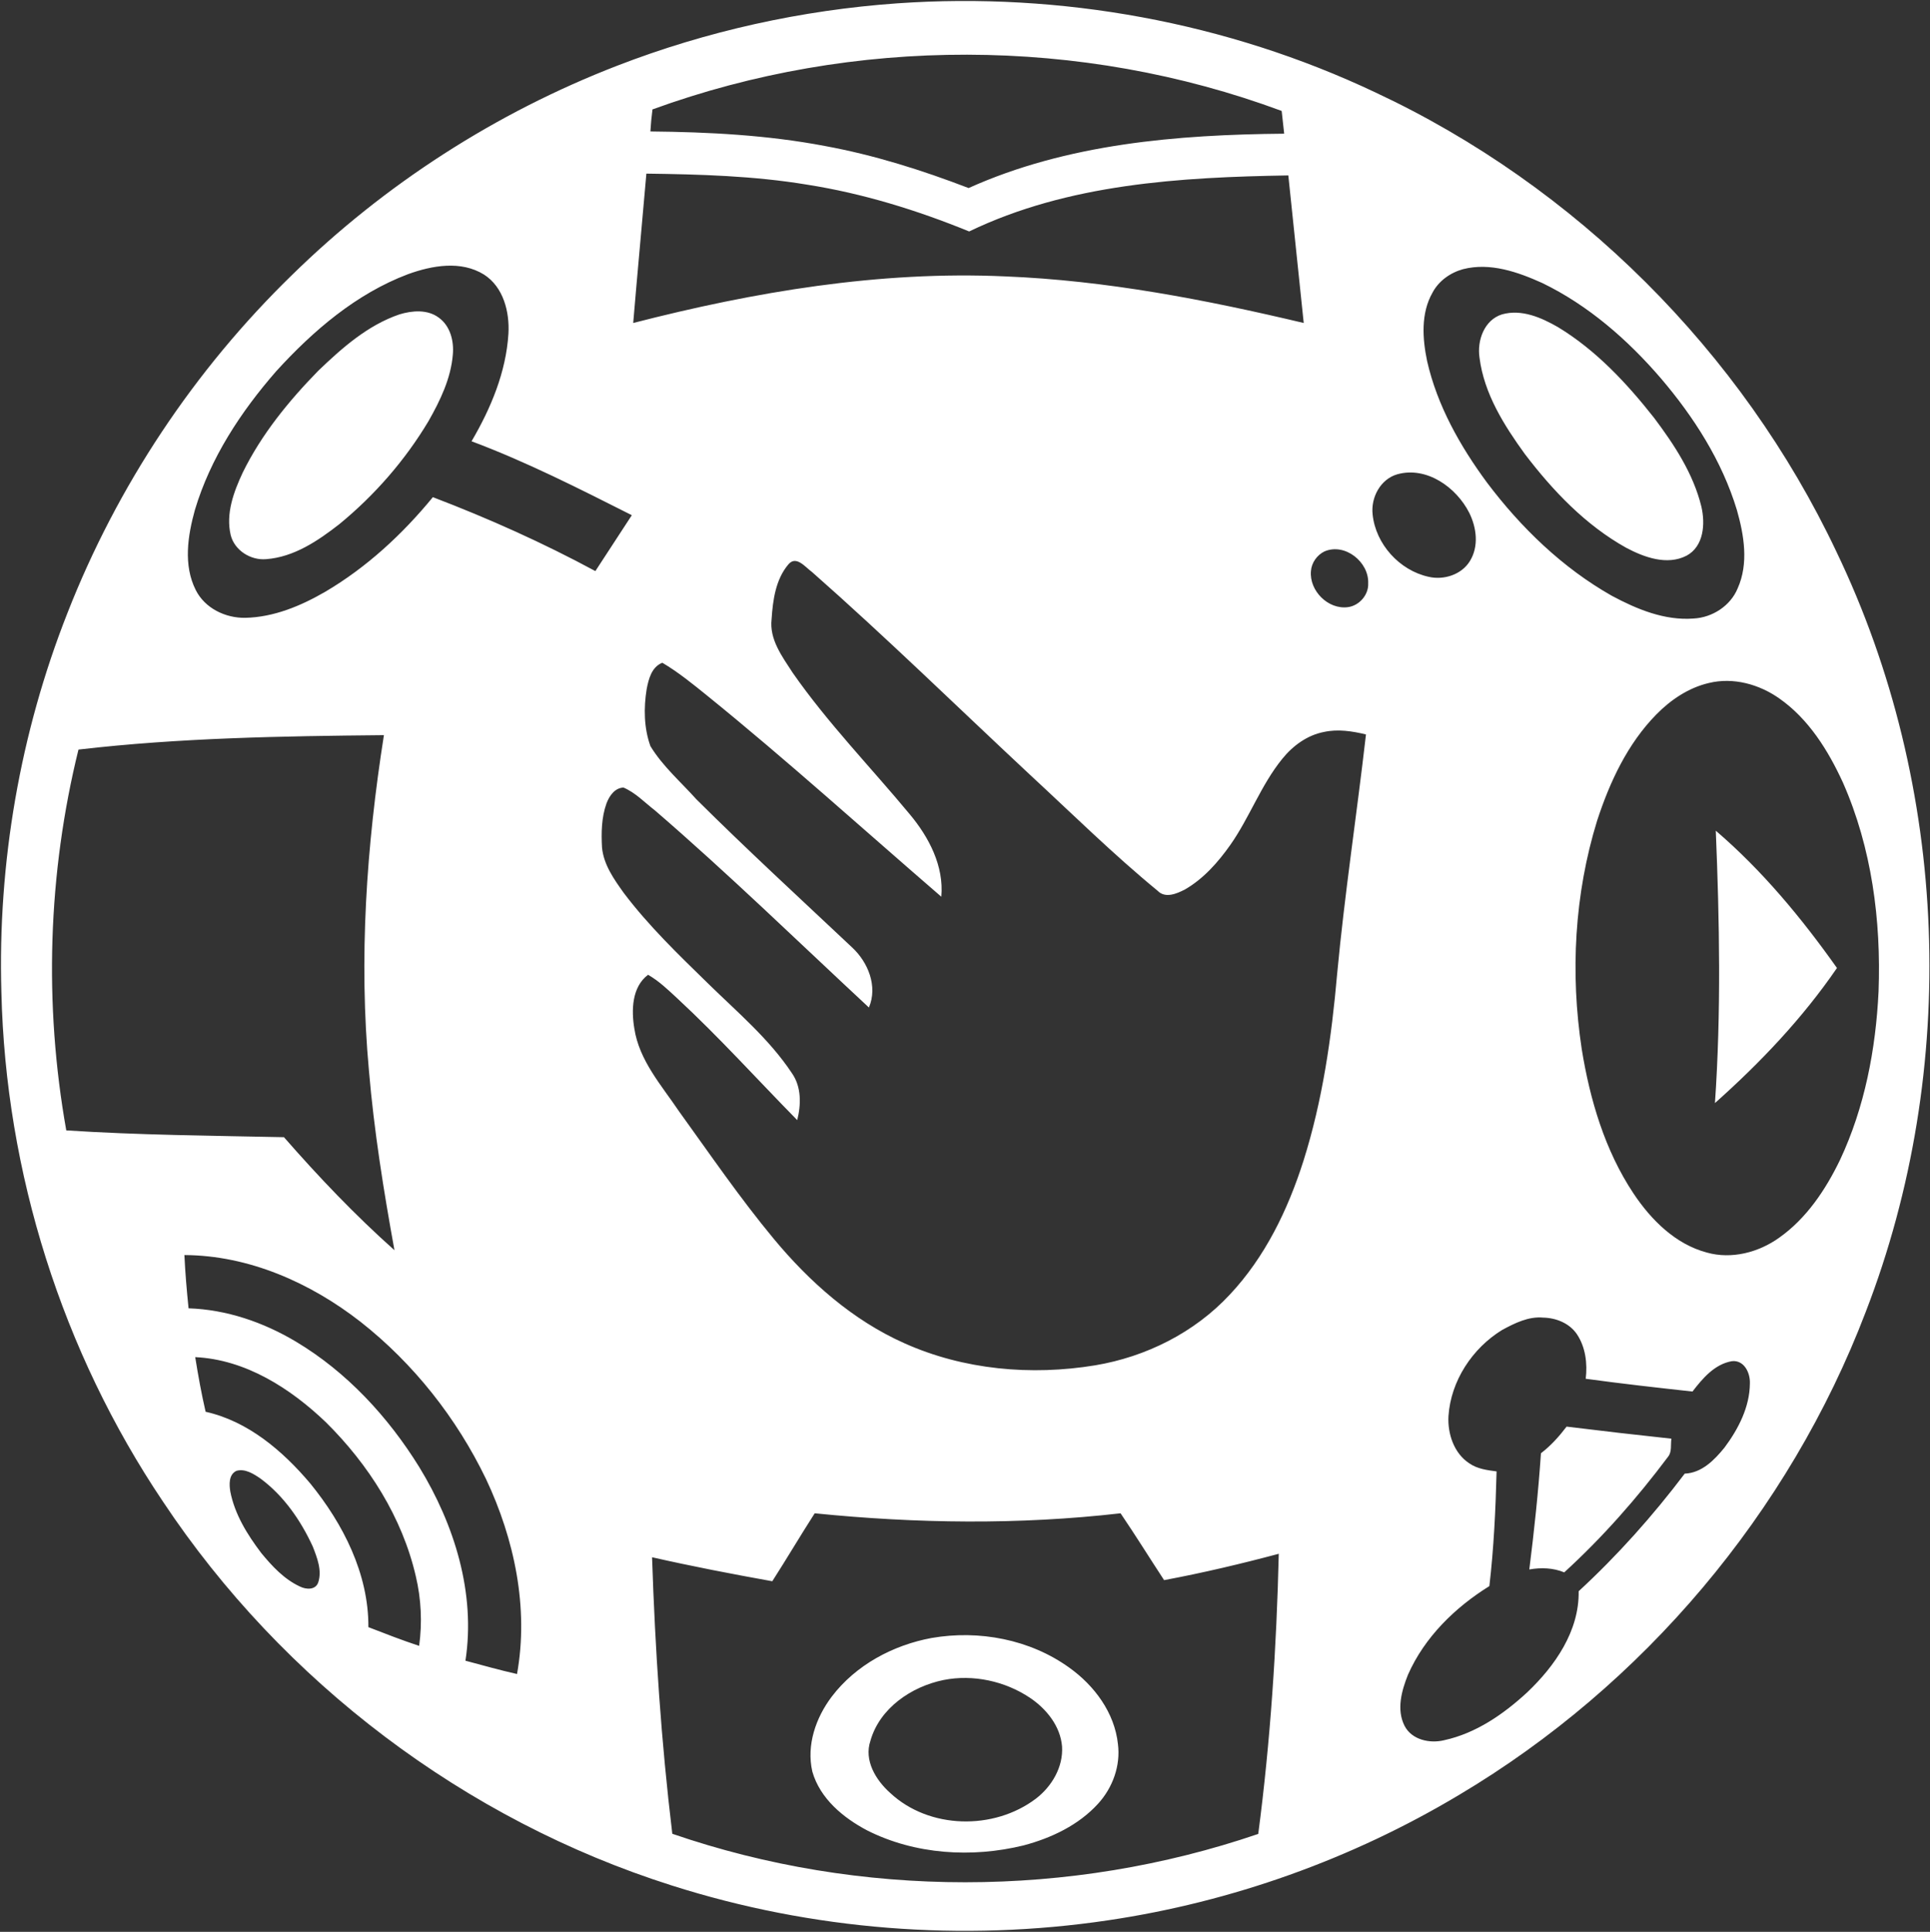 <svg version="1.2" xmlns="http://www.w3.org/2000/svg" viewBox="0 0 1392 1393" width="1392" height="1393">
	<rect x="0" y="0" width="1392" height="1393" fill="#333333" stroke="none"/>
	<title>Globe_Telecom_logo-svg</title>
	<style>
		.s0 { fill: #ffffff } 
	</style>
	<g id="#29348fff">
		<path id="Layer" fill-rule="evenodd" class="s0" d="m647.2 2.4c117.8-8.2 237.8 13.6 344.7 64.2 144.6 67.6 264.3 186.8 332.6 331.2 81.5 169.6 89 372.8 21.1 548.3-55.2 144.6-160.4 269.2-293.3 348.2-77.4 46.3-164 77.2-253.2 90.4-104.9 15.6-213.4 7.1-314.5-25.1-149-47.2-280.6-146.7-367.1-276.9-72.7-108.1-113.5-237.2-116.5-367.4-2.7-93.1 13.5-186.8 47.7-273.4 35.8-91.4 91.4-175 161.7-243.4 66.9-65.6 147.3-117.3 234.7-151.1 64.6-25 133-40.1 202.1-45zm-176.6 76.5c-0.7 5.3-1.2 10.6-1.5 15.9 42.2 0.4 84.5 2.6 126 10.5 35.4 6.5 69.9 17.4 103.5 30.3 71.1-32 150.5-38.5 227.6-39.2-0.6-5.5-1.2-10.9-1.8-16.4-144.9-53.8-308.6-54-453.8-1.1zm-4.4 46.3c-3.1 35.9-6.5 71.8-9.5 107.7 87.5-22.5 177.7-37.7 268.2-33.6 72.8 2.9 144.6 16.8 215.4 33.6-3.8-35.4-7.3-71-11.1-106.4-78 1.3-158.8 6-230.2 40.4-37.7-15.4-76.9-27.5-117.2-33.8-38.2-6.3-77-7.4-115.6-7.9zm-171.9 72.5c-37.4 14.1-68.5 40.8-95.1 70-25.5 29.2-47.4 62.5-58.6 99.9-5.2 18.7-8.5 39.9 0.6 57.9 6.6 13.1 21.3 20.2 35.6 20 20.6-0.4 40.2-8.6 57.8-18.8 29.9-17.6 55.7-41.5 77.6-68.2 40.1 15.3 79.4 32.9 117.2 53.3 8.8-13.4 17.5-26.9 26.3-40.3-37.9-19.1-75.8-38.4-115.6-53.3 13.9-23.7 24.9-49.9 26.6-77.6 0.9-15.7-3.6-33.6-17.6-42.6-16.6-10.3-37.4-6.6-54.8-0.3zm760.9-3.6c-9.1 2.5-17.5 8.4-22 16.9-8.5 14.9-7.3 33.1-3.9 49.4 7.3 32.1 23.8 61.3 43.2 87.6 24.5 32.5 54.5 61.5 90 81.6 18.1 9.7 38.1 18 59 16.4 13.5-0.7 26.6-9.1 31.8-21.8 8-17.9 4.6-38.3-0.6-56.5-10.7-35.3-31-67-54.8-94.9-23.9-27.8-52.3-52.6-85.5-68.7-17.7-8-37.7-15-57.2-10zm-47.4 147.9c-12.2 3.5-19.2 16.8-17.8 29 2.2 21.4 19.4 40.3 40.3 44.9 11 2.6 23.9-1.5 29.9-11.4 6.5-10.6 4.8-24-0.5-34.7-9.3-18.4-30.7-33.7-51.9-27.8zm-52.5 55.6c-5.4 2.6-9.4 8.2-9.8 14.3-1.2 14.1 12.4 27.8 26.7 25.9 8.2-1.1 15-8.9 14.6-17.2 0.6-15.4-16.8-29.3-31.5-23zm-386.8 9.5c-9.1 10.8-11.1 25.7-12 39.4-1.7 14.6 7.7 27 15.2 38.6 25.3 36.3 56.3 68.1 84.5 102.1 13.8 16.5 24.7 37.3 22.7 59.4-56.2-48.5-111.3-98.4-169-145.1-10.4-8.4-20.7-16.8-32.2-23.6-7.7 3-9.9 11.7-11.3 19-2.2 13.6-2 28 2.7 41.1 8.8 14.5 21.9 25.8 33.2 38.4 36.6 36.4 74.6 71.3 112.2 106.7 11.6 10.7 18.7 28.1 12.2 43.4-51.2-47.6-101.3-96.4-154.3-142.1-7.4-5.7-14-12.8-22.7-16.5-6.3 0.2-10.3 6.1-12.3 11.5-3.6 10.1-3.8 21.1-3.2 31.8 1.2 12.4 8.7 22.9 15.7 32.7 17.9 23.7 39.3 44.3 60.5 65 21.2 20.8 44.3 40.1 60.8 65 6.9 9.9 6.6 22.6 3.8 33.8-28.8-29.3-56.3-59.8-86.4-87.7-6.7-6.2-13.3-12.6-21.2-17.1-11.7 8.8-12.1 25.5-9.9 38.7 3.5 23.1 19.6 41 32.2 59.7 22.3 30.9 43.9 62.5 68.3 91.9 25.8 31.1 56.9 58.7 94.1 75.3 42.9 19.3 91.7 23.6 137.8 16 36.6-6.1 71.6-23.6 97-50.9 25.5-27.1 42-61.3 53.2-96.5 13.8-43.6 20.3-89.2 24.3-134.8 5.4-57.7 14.2-115.1 20.8-172.7-9.9-2.4-20.2-4-30.3-1.8-12 2.3-22.4 9.9-30 19.3-15.4 18.9-23.6 42.3-37.5 62.1-8.9 12.6-19.4 24.5-32.8 32.2-6 3.1-14.2 6.6-19.7 0.9-32-26.3-61.6-55.5-92-83.6-52.3-48.8-103.5-98.9-157.2-146.2-4.9-3.5-11.5-12.4-17.2-5.4zm664 85.4c-14.6 3.4-27.5 12.1-37.9 22.7-20.8 21.2-33.6 48.7-42.7 76.6-16.4 53.1-19.4 109.9-11.1 164.6 5.9 36.5 16.7 73.1 37.3 104.1 12.7 19.1 30.3 36.7 53 42.7 17.8 5 37.3-0.1 52.1-10.7 19.7-13.9 33.5-34.6 43.9-56.1 17.8-37.9 25.8-79.8 27.8-121.5 1.9-51.2-4.9-103.5-25.7-150.6-10.6-23.1-24.7-45.8-45.8-60.6-14.6-10.3-33.3-15.5-50.9-11.2zm-1175.9 48c-22.1 89.6-25 183.7-8.8 274.6 52.3 3.4 104.7 3.8 157 4.9 25 28.6 51.3 56.2 79.7 81.5-7.8-42.9-14.7-86-18.4-129.4-7.4-80.8-1.8-162.1 10.8-242-73.5 0.7-147.2 1.9-220.3 10.4zm76.4 364.5c0.6 12.9 1.7 25.6 3 38.4 27.4 0.9 53.9 10 77.4 24 36.7 21.9 66.6 54.3 89 90.5 25.3 41.4 40.8 90.8 33.3 139.6 12.4 3.3 24.7 6.8 37.2 9.6 8.6-47.8-1.9-97.3-22.4-140.7-21.2-43.9-52.2-83.2-90.5-113.3-36.2-28.2-80.6-47.9-127-48.1zm950.4 54c-21.5 13.2-37 36.7-38.7 62.1-0.7 12.7 3.9 26.7 14.9 34 5.8 4.1 13 5 19.8 5.9-0.7 27.6-2 55.3-5.2 82.7-24.8 15.4-46.8 36.9-58.7 63.9-4.6 11.5-8.4 25.1-2.5 36.8 5.2 10.2 18.3 13 28.7 10.4 22.9-5 42.8-18.8 59.8-34.5 20-19 37.6-44.2 37.1-72.9 28-25.8 53.5-54.4 76.5-84.8 12.3-0.5 21.4-9.8 28.7-18.8 10-13.4 18.2-29.3 18.3-46.3 0.3-7.5-4.1-16.9-12.9-16-12.5 2.1-21.2 12.4-28.5 21.9-25.7-2.8-51.4-5.7-77-9.2 1.3-11-0.1-22.8-6.4-32.2-5.4-7.9-15-11.7-24.2-11.9-10.7-1-20.6 4-29.7 8.9zm-942.6 19.6c2.1 13.2 4.5 26.4 7.5 39.4 30.6 6.8 55.6 28.2 75.4 51.6 23.8 29.2 42.2 65.2 42 103.7 12.1 4.7 24.2 9.4 36.6 13.5 2.3-16.7 1.5-33.8-2.4-50.2-9.8-42.5-34.1-80.6-64.8-111-25.6-24.5-58-45.3-94.3-47zm29.7 82c-5.6 2.7-5.2 9.8-4.4 14.9 3.2 16.5 12.3 31.1 22.3 44.3 7.8 9.5 16.5 18.9 27.9 24.2 4.4 2.2 11.2 2.7 13.2-2.9 2.9-8.7-0.8-17.9-3.9-25.9-8.7-18.9-21-36.7-37.8-49.1-5-3.4-11.1-7.3-17.3-5.5zm386.5 79.6c-29-5.2-58-10.8-86.7-17.3 2.2 66.6 6.6 133.2 14.6 199.4 135.7 46.7 286.8 46.5 422.6 0.1 8.8-67 13.2-134.5 14.8-202-27.4 7.3-54.9 13.8-82.7 19-10.5-16-20.6-32.3-31.4-48.2-73.3 8.4-147.3 7.4-220.6 0-10.4 16.2-20.2 32.8-30.6 49zm-268.9-913.5c9.2-2.8 20.2-3.7 28.3 2.3 8.4 6 11.1 17 10.2 26.7-1.4 17.2-9.1 33.1-17.5 47.9-16.9 28.3-38.9 53.5-64.4 74.4-15.4 12-32.7 23.7-52.7 25.2-11.2 1-22.8-6.3-25.6-17.3-3.7-15.6 2.2-31.3 8.7-45.2 13.5-27.5 33.1-51.5 54.4-73.3 17.2-16.5 35.7-32.9 58.6-40.7zm795.2 0c14.1-4 28.4 2.3 40.4 9.2 27.4 16.6 49.6 40.4 69.3 65.4 14.5 19.3 28.3 40.2 34.1 64 2.9 12.4 1.8 28.7-10.7 35.4-14 7.2-30.5 1.2-43.5-5.7-29.3-16.3-52.9-41.1-73.1-67.6-15-20.7-29.4-43.5-32.7-69.4-1.9-12.4 3.4-27.3 16.2-31.3zm154.2 372.3c33.5 28.7 61.9 63 87.4 99-24.8 36.2-55.2 68.2-88 97.4 4.5-65.4 3.3-131 0.6-196.4zm-126.1 448.9c7.1-5.4 13.1-12.1 18.5-19.2 25.2 3.1 50.4 6 75.6 8.7-0.7 4.3 0.5 9.4-2.4 13-22.4 29.9-47.3 58.2-74.9 83.4-8-3.3-16.7-3.6-25.2-2.1 3.5-27.8 6.5-55.8 8.4-83.8zm-439.4 133.2c34.1-5.9 70.9 1 99.2 21.4 18.1 12.9 32.7 32.5 35.1 55.1 2 15.6-3.8 31.5-14.3 43-14.1 15.5-33.8 24.8-53.8 30.1-37.2 9.1-78.2 6.6-112.7-10.8-17.3-9.1-34-22.9-39.6-42.4-4.4-19.1 2.5-38.9 14-54.1 17.3-22.8 44.3-37.2 72.1-42.3zm8.6 30.3c-23.1 4.7-46.1 20.2-52.8 43.8-4.8 14.2 3.9 28.4 14.2 37.6 28.1 26.3 74.8 27.1 105.1 4.2 11.5-8.8 19.8-22.8 18.9-37.6-1.2-14.8-11.3-27.2-23.2-35.2-18-12-40.9-17-62.2-12.8z"/>
	</g>
</svg>